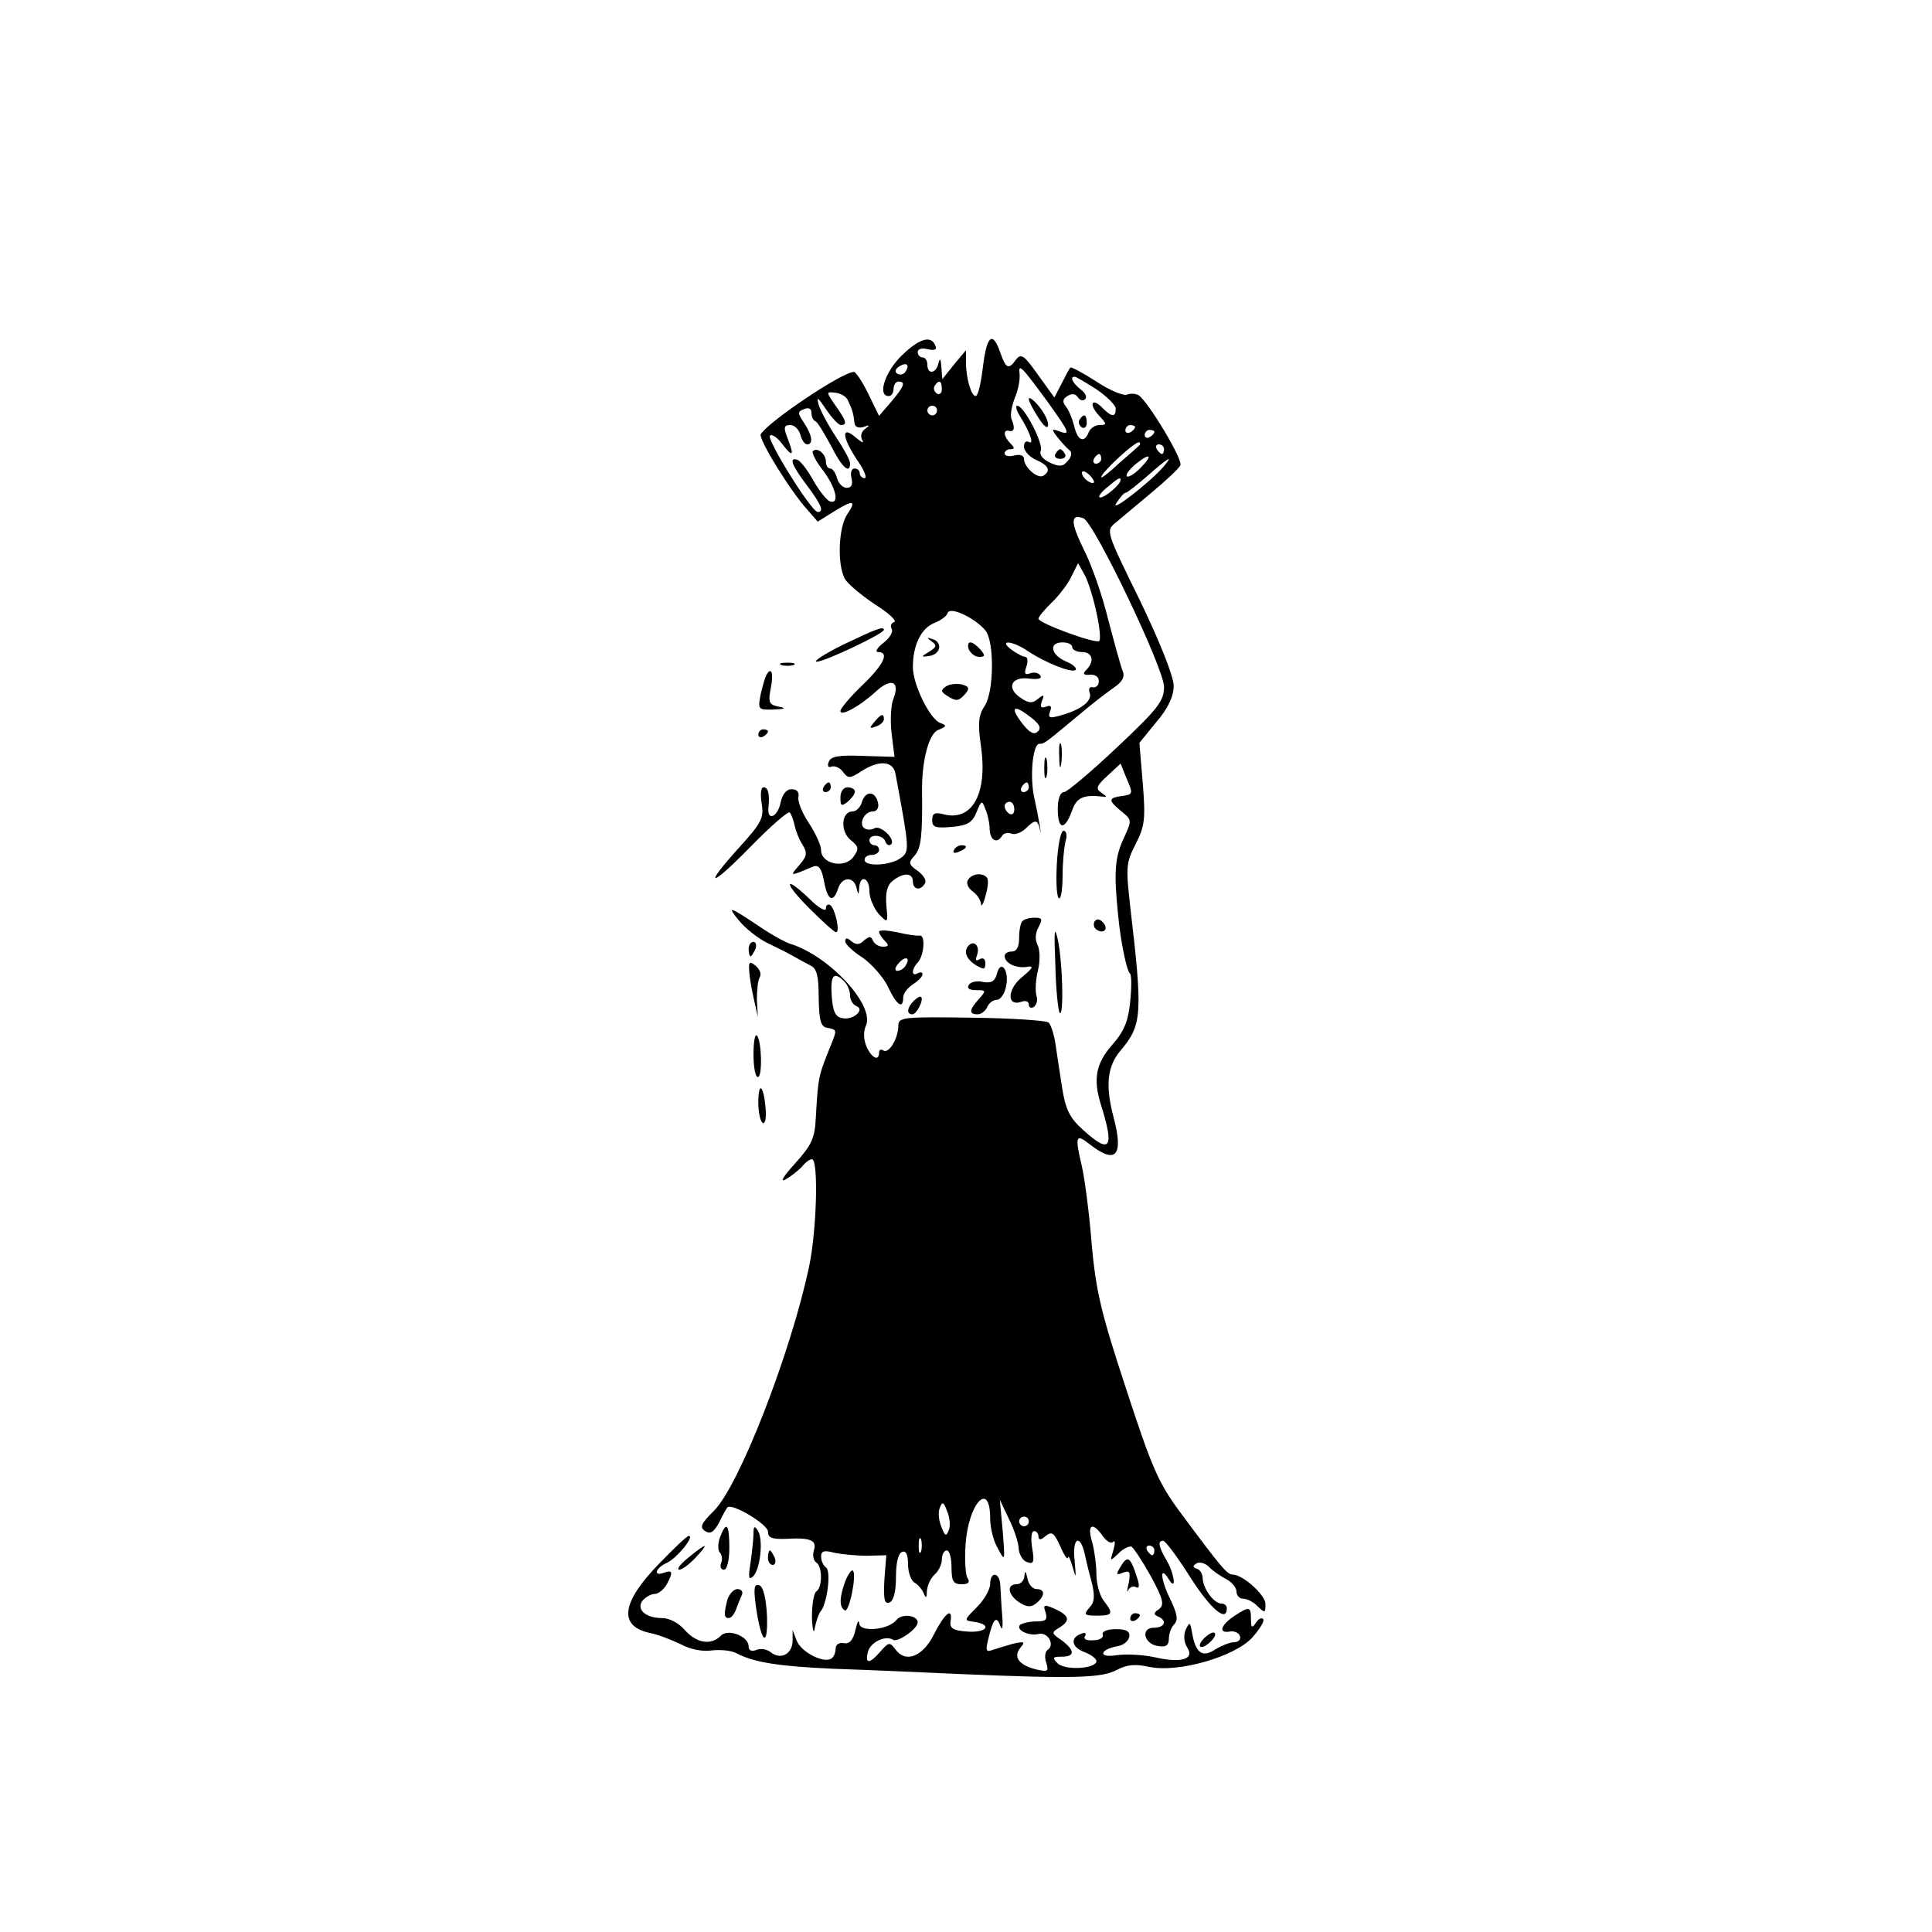 <?xml version="1.0" standalone="no"?>
<!DOCTYPE svg PUBLIC "-//W3C//DTD SVG 20010904//EN"
 "http://www.w3.org/TR/2001/REC-SVG-20010904/DTD/svg10.dtd">
<svg version="1.0" xmlns="http://www.w3.org/2000/svg"
 width="400pt" height="400pt" viewBox="0 0 400 400"
 preserveAspectRatio="xMidYMid meet">
<g transform="translate(0,400) scale(0.1,-0.1)"
fill="#000000" stroke="none">
<path d="M1867 3264 c-35 -34 -51 -84 -27 -84 6 0 10 7 10 15 0 8 5 15 10 15
16 0 12 -10 -15 -42 l-25 -29 -22 45 c-12 25 -26 46 -30 46 -24 0 -176 -102
-193 -129 -5 -10 62 -119 98 -158 l20 -23 32 20 c42 26 49 25 29 -5 -18 -27
-21 -103 -5 -133 6 -11 34 -34 62 -53 29 -18 47 -35 40 -37 -6 -2 -8 -8 -5
-14 4 -6 -4 -19 -17 -29 -13 -10 -18 -19 -11 -19 24 0 12 -26 -33 -69 -25 -24
-45 -48 -45 -53 0 -12 39 9 72 39 32 30 52 24 38 -13 -6 -14 -7 -47 -4 -73 l6
-48 -66 2 c-49 2 -66 -1 -70 -12 -4 -9 -1 -13 6 -10 7 2 18 -3 24 -12 10 -13
14 -13 37 2 37 24 66 22 71 -5 29 -157 30 -161 10 -175 -21 -15 -74 -18 -74
-3 0 6 7 10 15 10 8 0 15 5 15 10 0 6 -4 10 -10 10 -5 0 -10 5 -10 10 0 14 28
12 33 -2 2 -7 8 -10 12 -6 10 10 -22 41 -35 33 -5 -3 -14 -4 -20 0 -13 8 -1
35 17 35 8 0 13 7 11 17 -5 25 -25 27 -33 4 -3 -12 -12 -21 -20 -21 -23 0 -26
-41 -4 -59 17 -14 18 -18 6 -35 -18 -25 -67 -15 -67 14 0 10 -12 36 -26 57
-14 21 -23 45 -21 53 2 10 -3 16 -14 16 -11 0 -19 -10 -23 -28 -6 -30 -28 -39
-25 -10 3 29 -1 42 -10 42 -6 0 -7 -15 -4 -34 5 -30 -1 -40 -46 -90 -78 -86
-61 -85 24 2 41 42 77 73 80 70 3 -3 7 -14 10 -26 2 -11 9 -29 16 -40 11 -18
10 -24 -6 -43 -21 -24 -21 -24 29 -3 11 4 17 -4 22 -30 7 -40 19 -47 29 -16 8
25 32 26 38 3 4 -17 5 -17 6 0 2 27 21 20 21 -8 0 -14 9 -35 19 -47 19 -20 20
-20 16 18 -2 27 2 42 14 51 22 17 41 16 41 -2 0 -17 16 -20 25 -4 4 6 -3 17
-15 26 -19 13 -20 17 -6 32 13 15 16 41 15 131 -1 64 14 122 34 129 17 7 18 9
4 14 -22 8 -57 80 -57 116 0 45 17 80 44 91 13 5 26 14 28 21 5 14 56 -10 78
-36 19 -23 18 -126 -1 -156 -13 -19 -15 -36 -8 -84 14 -98 -18 -156 -77 -141
-19 5 -24 2 -24 -12 0 -15 7 -17 41 -14 33 3 42 9 51 31 10 24 11 25 18 6 5
-11 9 -30 9 -42 1 -23 15 -31 26 -13 3 5 12 7 19 4 7 -3 20 2 29 10 20 20 25
20 30 -1 6 -27 -3 27 -12 67 -9 42 -3 110 11 110 10 0 10 0 82 60 27 23 60 48
73 57 16 11 22 21 18 32 -4 9 -17 57 -30 106 -12 50 -35 116 -51 147 -28 57
-28 75 -1 65 22 -8 167 -311 167 -349 0 -29 -12 -45 -97 -125 -54 -51 -104
-93 -110 -93 -8 0 -13 -14 -13 -35 0 -43 14 -45 29 -5 9 28 23 35 61 31 13 -2
13 -1 0 8 -12 8 -10 14 13 35 l27 25 13 -32 c13 -30 13 -32 -10 -35 -29 -4
-29 -9 -1 -32 22 -18 22 -18 3 -59 -17 -38 -19 -69 -10 -156 5 -55 18 -115 24
-120 4 -2 4 -28 1 -58 -4 -42 -13 -63 -38 -91 -33 -38 -39 -70 -23 -122 29
-92 20 -105 -37 -53 -27 24 -36 42 -43 87 -5 31 -11 73 -14 92 -3 19 -9 38
-14 43 -4 4 -76 9 -159 10 -141 2 -152 1 -152 -16 0 -26 -19 -59 -31 -52 -5 4
-9 1 -9 -4 0 -19 -15 -12 -26 12 -6 15 -7 31 -1 44 18 42 -76 144 -157 169
-12 4 -39 19 -61 34 -66 44 -71 46 -45 14 14 -17 41 -38 60 -47 19 -9 43 -21
53 -27 9 -5 25 -14 35 -19 13 -6 17 -21 17 -67 1 -47 4 -60 18 -62 20 -4 20
-4 8 -34 -27 -67 -27 -66 -32 -153 -2 -42 -9 -56 -43 -94 -24 -26 -32 -40 -20
-33 11 6 26 18 34 26 7 9 16 16 21 16 14 0 10 -148 -6 -223 -38 -179 -145
-454 -197 -505 -27 -27 -30 -34 -18 -42 11 -7 18 -2 29 18 7 15 15 29 17 31 9
10 84 -35 84 -50 0 -13 8 -16 38 -15 50 3 64 -3 57 -24 -3 -10 -1 -21 5 -25
13 -8 13 -52 0 -60 -5 -3 -9 -27 -9 -53 1 -28 4 -37 6 -22 3 14 8 30 13 35 13
18 21 83 10 90 -5 3 -10 13 -10 22 0 12 6 14 28 8 15 -3 45 -6 67 -6 l40 1 -4
-51 c-2 -40 0 -50 10 -47 9 3 14 22 14 53 0 30 5 50 13 52 8 3 12 -6 12 -26 0
-16 6 -34 14 -38 7 -4 16 -15 19 -23 4 -10 6 -8 6 6 1 12 8 27 16 34 8 7 15
21 15 31 0 11 5 19 10 19 6 0 10 -16 10 -35 0 -29 4 -35 21 -35 14 0 18 4 12
13 -4 6 -6 37 -4 67 5 87 51 137 51 56 0 -19 7 -47 16 -62 15 -28 15 -27 10
36 l-6 65 19 -40 c11 -22 20 -50 20 -61 1 -12 8 -25 17 -28 14 -5 16 -1 11 29
-3 19 -2 35 4 35 5 0 9 -5 9 -11 0 -8 5 -8 15 1 13 10 17 7 30 -21 8 -19 15
-29 16 -24 1 6 5 -3 10 -20 7 -25 7 -23 4 13 -6 47 11 59 21 14 3 -15 10 -43
15 -61 6 -26 5 -39 -6 -50 -12 -14 -10 -16 16 -16 33 0 35 4 14 31 -8 10 -15
35 -15 54 0 19 -4 50 -9 68 -11 36 1 42 22 12 8 -11 17 -17 22 -12 4 4 4 -4 0
-18 -7 -23 -7 -23 10 -7 9 10 22 16 27 15 5 -2 23 -30 41 -62 26 -48 28 -59
16 -68 -11 -7 -11 -11 -1 -15 19 -8 14 -23 -9 -23 -28 0 -21 -34 9 -38 16 -3
22 2 22 15 0 11 5 24 11 30 9 9 6 23 -9 54 -20 41 -21 70 -2 39 16 -26 12 11
-5 40 -17 29 -18 40 -7 40 5 0 30 -34 56 -75 42 -66 76 -95 76 -65 0 6 -5 10
-11 10 -16 0 -38 31 -39 52 0 9 -5 18 -12 20 -9 3 -9 6 -1 11 6 4 17 1 25 -6
7 -8 23 -19 36 -26 12 -6 22 -18 22 -26 0 -8 6 -15 14 -15 8 0 22 -7 30 -16
15 -14 16 -14 16 5 0 19 -47 61 -68 61 -11 0 -24 15 -107 127 -47 63 -60 94
-113 256 -52 158 -63 202 -72 304 -5 65 -15 136 -20 158 -15 63 -13 69 16 46
55 -43 71 -24 49 58 -17 65 -12 104 15 136 45 53 46 76 20 298 -9 81 -9 90 11
129 19 37 21 52 15 126 l-7 84 35 43 c25 29 36 54 36 75 0 19 -28 90 -70 177
-70 143 -71 144 -50 161 11 9 44 37 74 62 30 25 57 50 60 57 5 12 -67 132 -87
145 -6 3 -16 4 -24 1 -7 -3 -36 9 -63 27 -28 18 -52 31 -54 29 -2 -2 -10 -17
-18 -33 l-15 -29 -34 47 c-28 40 -35 45 -45 32 -16 -22 -21 -20 -33 14 -16 46
-28 36 -36 -30 -4 -33 -10 -60 -15 -60 -9 0 -20 36 -20 70 l0 25 -25 -30 -24
-30 -2 25 c-1 17 -3 20 -6 8 -5 -22 -23 -24 -23 -3 0 8 -4 15 -10 15 -5 0 -10
5 -10 11 0 7 9 9 21 6 13 -3 19 -1 16 6 -8 24 -33 17 -70 -19z m8 -33 c-3 -6
-11 -8 -17 -5 -6 4 -5 9 3 15 16 10 23 4 14 -10z m294 -63 c46 -64 48 -70 24
-61 -16 6 -17 5 -3 -13 8 -10 19 -22 24 -26 6 -4 5 -13 -3 -22 -10 -12 -17
-13 -37 -4 -15 7 -23 17 -19 25 5 16 -35 93 -49 93 -4 0 -2 -10 6 -22 20 -32
30 -60 18 -53 -6 3 -10 -1 -10 -10 0 -8 11 -21 25 -27 27 -12 31 -23 15 -33
-12 -7 -40 18 -40 35 0 7 -8 10 -20 7 -11 -3 -20 -1 -20 4 0 5 5 9 12 9 9 0 9
3 0 12 -14 14 -16 29 -3 26 11 -3 13 6 5 25 -3 8 1 27 7 43 7 16 11 38 10 49
-3 24 3 18 58 -57z m101 26 c22 -15 40 -33 40 -40 0 -18 -8 -18 -27 1 -22 23
-30 9 -8 -15 17 -18 17 -20 1 -20 -9 0 -19 -7 -22 -15 -9 -23 -23 -18 -30 13
-4 15 -11 33 -17 40 -8 10 -7 16 3 22 9 6 17 5 22 -3 4 -6 11 -8 15 -3 4 4 0
13 -10 20 -16 13 -23 26 -12 26 3 0 23 -12 45 -26z m-320 0 c0 -8 -5 -12 -10
-9 -6 4 -8 11 -5 16 9 14 15 11 15 -7z m-194 -24 c9 -19 11 -27 13 -45 1 -9 7
-12 19 -9 13 5 14 4 3 -4 -8 -6 -10 -15 -6 -23 5 -8 -1 -5 -13 5 -31 27 -29 1
3 -47 14 -20 21 -37 15 -37 -5 0 -10 5 -10 10 0 6 -5 10 -11 10 -6 0 -9 -9 -6
-20 3 -13 0 -20 -10 -20 -8 0 -17 9 -20 20 -3 11 -9 20 -14 20 -5 0 -9 6 -9
14 0 16 -18 31 -27 22 -3 -3 6 -21 21 -40 27 -36 35 -71 14 -64 -7 3 -22 22
-34 43 -12 22 -27 41 -33 43 -18 6 -12 -11 19 -52 30 -40 37 -56 23 -56 -13 0
-106 150 -99 158 4 4 16 -4 26 -18 22 -28 25 -24 10 14 -8 21 -7 26 6 26 9 0
18 -9 21 -20 3 -11 9 -20 14 -20 13 0 11 18 -6 44 -14 21 -14 24 0 29 9 4 15
1 15 -7 0 -8 3 -16 8 -18 4 -1 18 -24 32 -50 23 -46 40 -61 40 -37 0 6 -13 30
-29 54 -16 24 -32 54 -36 67 -5 18 -2 16 15 -9 12 -18 26 -33 31 -33 14 0 11
9 -11 40 -20 29 -20 29 -1 27 11 -1 24 -8 27 -17z m184 -20 c0 -5 -4 -10 -10
-10 -5 0 -10 5 -10 10 0 6 5 10 10 10 6 0 10 -4 10 -10z m410 -34 c0 -3 -4 -8
-10 -11 -5 -3 -10 -1 -10 4 0 6 5 11 10 11 6 0 10 -2 10 -4z m40 -10 c0 -3 -4
-8 -10 -11 -5 -3 -10 -1 -10 4 0 6 5 11 10 11 6 0 10 -2 10 -4z m-31 -28 c-2
-2 -21 -19 -42 -37 -20 -19 -37 -32 -37 -29 0 10 74 78 79 72 2 -2 2 -5 0 -6z
m51 -8 c0 -5 -2 -10 -4 -10 -3 0 -8 5 -11 10 -3 6 -1 10 4 10 6 0 11 -4 11
-10z m-130 -20 c0 -5 -5 -10 -11 -10 -5 0 -7 5 -4 10 3 6 8 10 11 10 2 0 4 -4
4 -10z m80 -20 c-12 -12 -24 -19 -27 -16 -3 3 5 14 18 25 31 25 37 19 9 -9z
m50 5 c-27 -32 -113 -99 -99 -77 8 12 16 22 20 22 3 0 23 16 45 35 42 37 55
45 34 20z m-145 -34 c-6 -5 -25 10 -25 20 0 5 6 4 14 -3 8 -7 12 -15 11 -17z
m55 5 c0 -9 -32 -36 -42 -36 -6 0 0 9 13 20 25 21 29 23 29 16z m-50 -274 c7
-30 9 -56 6 -59 -7 -7 -126 37 -126 46 0 4 12 18 26 32 14 13 33 37 41 53 l15
30 14 -25 c7 -13 18 -48 24 -77z m-142 -80 c36 -24 91 -46 99 -39 3 4 -6 12
-21 18 -31 14 -35 39 -6 39 11 0 20 -4 20 -10 0 -5 9 -10 20 -10 22 0 27 -19
9 -37 -8 -8 -6 -11 7 -10 11 1 19 -4 19 -13 0 -8 -5 -14 -12 -13 -7 2 -10 -3
-7 -11 6 -16 -15 -34 -56 -46 -27 -8 -31 -7 -26 7 4 10 2 14 -8 10 -11 -4 -13
-1 -9 11 6 14 4 15 -8 5 -12 -10 -20 -9 -37 3 -29 20 -18 44 19 39 18 -2 27 0
23 6 -3 6 -13 8 -21 5 -11 -4 -13 -1 -8 14 4 11 2 20 -2 20 -5 0 -18 7 -29 15
-28 21 2 19 34 -3z m21 -166 c-7 -8 -16 -4 -30 13 -28 35 -23 45 11 19 21 -15
27 -25 19 -32z m-19 -116 c0 -5 -5 -10 -11 -10 -5 0 -7 5 -4 10 3 6 8 10 11
10 2 0 4 -4 4 -10z m-30 -46 c0 -8 -4 -12 -10 -9 -5 3 -10 10 -10 16 0 5 5 9
10 9 6 0 10 -7 10 -16z m-352 -356 c7 -7 12 -20 12 -29 0 -10 6 -19 13 -22 19
-7 -7 -30 -29 -25 -14 2 -20 14 -22 46 -3 43 4 52 26 30z m216 -1137 c-5 -13
-8 -11 -15 8 -6 14 -7 32 -3 40 5 13 8 11 15 -8 6 -14 7 -32 3 -40z m166 19
c0 -5 -4 -10 -10 -10 -5 0 -10 5 -10 10 0 6 5 10 10 10 6 0 10 -4 10 -10z
m-223 -62 c-3 -7 -5 -2 -5 12 0 14 2 19 5 13 2 -7 2 -19 0 -25z m483 2 c0 -5
-2 -10 -4 -10 -3 0 -8 5 -11 10 -3 6 -1 10 4 10 6 0 11 -4 11 -10z"/>
<path d="M2130 3174 c0 -5 9 -22 20 -39 12 -19 20 -24 20 -14 0 9 -9 26 -20
39 -11 13 -20 19 -20 14z"/>
<path d="M2185 3060 c-3 -5 1 -10 10 -10 9 0 13 5 10 10 -3 6 -8 10 -10 10 -2
0 -7 -4 -10 -10z"/>
<path d="M2235 3131 c-3 -5 -1 -12 5 -16 5 -3 10 1 10 9 0 18 -6 21 -15 7z"/>
<path d="M1745 2665 c-38 -19 -63 -35 -54 -35 16 0 139 58 139 66 0 8 -16 2
-85 -31z"/>
<path d="M1929 2672 c11 -8 10 -12 -5 -21 -18 -11 -18 -12 1 -9 23 4 27 29 5
35 -12 4 -12 3 -1 -5z"/>
<path d="M2006 2655 c4 -8 13 -15 21 -15 13 0 13 3 3 15 -7 8 -16 15 -21 15
-5 0 -6 -7 -3 -15z"/>
<path d="M1618 2623 c6 -2 18 -2 25 0 6 3 1 5 -13 5 -14 0 -19 -2 -12 -5z"/>
<path d="M1587 2603 c-3 -5 -8 -23 -12 -40 -6 -32 -6 -33 27 -32 24 1 27 3 10
6 -20 4 -22 9 -16 39 6 31 1 44 -9 27z"/>
<path d="M1959 2579 c-12 -8 -11 -11 1 -19 20 -13 25 -12 39 4 9 11 7 15 -8
19 -10 2 -25 1 -32 -4z"/>
<path d="M1810 2505 c-11 -13 -10 -14 4 -9 9 3 16 10 16 15 0 13 -6 11 -20 -6z"/>
<path d="M1570 2479 c0 -5 5 -7 10 -4 6 3 10 8 10 11 0 2 -4 4 -10 4 -5 0 -10
-5 -10 -11z"/>
<path d="M2193 2435 c0 -22 2 -30 4 -17 2 12 2 30 0 40 -3 9 -5 -1 -4 -23z"/>
<path d="M2162 2410 c0 -19 2 -27 5 -17 2 9 2 25 0 35 -3 9 -5 1 -5 -18z"/>
<path d="M1705 2370 c-3 -5 -1 -10 4 -10 6 0 11 5 11 10 0 6 -2 10 -4 10 -3 0
-8 -4 -11 -10z"/>
<path d="M1740 2349 c0 -18 2 -19 15 -9 8 7 15 16 15 21 0 5 -7 9 -15 9 -9 0
-15 -9 -15 -21z"/>
<path d="M2188 2210 c-2 -39 0 -70 5 -70 4 0 7 21 7 48 0 26 3 57 6 70 4 12 2
22 -4 22 -6 0 -12 -31 -14 -70z"/>
<path d="M1975 2240 c-3 -6 1 -7 9 -4 18 7 21 14 7 14 -6 0 -13 -4 -16 -10z"/>
<path d="M2004 2178 c-4 -6 0 -16 9 -23 10 -7 17 -18 18 -26 0 -8 5 -1 9 15 5
16 7 33 4 38 -8 12 -32 10 -40 -4z"/>
<path d="M1675 2120 c27 -27 52 -50 56 -50 9 0 -2 49 -12 56 -5 3 -9 0 -9 -7
0 -7 -15 1 -33 19 -54 52 -56 36 -2 -18z"/>
<path d="M2117 2093 c-4 -3 -7 -19 -7 -35 0 -18 -5 -28 -15 -28 -8 0 -15 -4
-15 -9 0 -15 23 -26 45 -23 16 3 15 -1 -9 -21 -31 -25 -32 -62 -1 -51 8 3 15
1 15 -6 0 -6 5 -8 10 -5 6 4 9 14 6 23 -3 10 -2 33 3 53 5 21 4 43 -1 53 -5
10 -5 23 2 36 9 17 8 20 -8 20 -10 0 -22 -3 -25 -7z"/>
<path d="M2266 2092 c-3 -6 -1 -14 5 -17 15 -10 25 3 12 16 -7 7 -13 7 -17 1z"/>
<path d="M2185 2002 c1 -51 6 -96 9 -99 9 -9 6 107 -4 152 -7 31 -8 18 -5 -53z"/>
<path d="M1820 2071 c0 -4 5 -12 12 -19 9 -9 8 -12 -4 -12 -9 0 -18 6 -21 13
-4 9 -7 9 -18 0 -9 -9 -16 -10 -26 -2 -9 8 -13 8 -13 0 0 -6 16 -21 35 -33 19
-13 43 -40 53 -60 18 -39 32 -49 32 -23 0 8 9 20 20 27 11 7 20 16 20 21 0 4
-4 5 -10 2 -13 -8 -13 8 -1 21 14 13 18 59 5 57 -5 -1 -27 2 -47 7 -20 4 -37
5 -37 1z m55 -70 c-3 -6 -11 -11 -17 -11 -6 0 -6 6 2 15 14 17 26 13 15 -4z"/>
<path d="M1550 2035 c0 -8 2 -15 4 -15 2 0 6 7 10 15 3 8 1 15 -4 15 -6 0 -10
-7 -10 -15z"/>
<path d="M2006 2043 c-12 -12 -6 -28 14 -41 17 -10 20 -10 20 4 0 9 -5 12 -12
8 -8 -5 -9 -2 -5 9 6 17 -5 31 -17 20z"/>
<path d="M1551 1994 c0 -11 4 -37 9 -59 l9 -40 -2 35 c0 19 2 40 6 47 4 6 0
16 -8 23 -12 10 -15 9 -14 -6z"/>
<path d="M2064 1984 c-4 -16 -12 -20 -29 -17 -12 3 -26 0 -29 -6 -5 -7 1 -11
15 -11 21 0 21 -1 6 -18 -21 -23 -21 -32 -3 -32 8 0 16 7 20 15 3 8 12 15 20
15 7 0 16 12 19 28 7 33 -11 57 -19 26z"/>
<path d="M1892 1928 c-14 -14 -16 -28 -3 -28 9 0 24 30 18 36 -2 2 -9 -2 -15
-8z"/>
<path d="M1560 1817 c0 -26 4 -47 9 -47 10 0 8 76 -2 86 -4 4 -7 -14 -7 -39z"/>
<path d="M1570 1717 c0 -20 4 -38 9 -42 5 -3 8 10 6 31 -4 48 -15 56 -15 11z"/>
<path d="M1491 818 c-5 -13 -5 -27 -1 -32 5 -5 6 -15 3 -22 -3 -8 0 -14 6 -14
6 0 11 19 11 45 0 50 -6 57 -19 23z"/>
<path d="M1560 825 c0 -11 -3 -38 -6 -60 -5 -31 -4 -37 5 -29 15 14 22 77 10
95 -7 11 -9 9 -9 -6z"/>
<path d="M1365 763 c-79 -81 -85 -130 -19 -144 16 -3 44 -14 63 -23 20 -11 46
-16 65 -13 17 2 40 0 51 -6 36 -19 89 -27 200 -32 61 -2 180 -7 265 -11 237
-10 292 -8 323 9 21 11 38 12 66 6 60 -13 178 21 214 61 16 18 26 35 22 38 -3
4 -10 0 -15 -8 -8 -12 -10 -10 -10 8 0 26 -3 27 -35 6 -28 -19 -33 -36 -9 -32
10 2 19 -3 21 -9 3 -7 -3 -13 -12 -13 -8 0 -26 -7 -39 -15 -27 -18 -41 -7 -48
35 -4 22 -5 23 -13 6 -5 -11 -4 -26 3 -37 16 -24 -12 -33 -68 -20 -23 5 -59 7
-79 4 -38 -6 -35 12 4 19 11 2 21 10 23 19 2 11 -5 16 -28 16 -18 0 -29 -5
-27 -11 3 -6 -6 -12 -19 -12 -14 -1 -21 2 -18 8 4 6 1 9 -6 6 -25 -8 -22 -28
4 -38 14 -5 26 -14 26 -19 0 -16 -64 -20 -80 -5 -12 12 -11 14 8 14 28 0 28
13 0 34 -21 14 -22 16 -5 26 24 15 21 25 -9 39 -23 10 -25 9 -19 -8 4 -15 0
-18 -20 -18 -14 0 -29 -4 -33 -7 -10 -10 18 -24 38 -19 19 5 35 -22 19 -33 -5
-3 -7 -15 -3 -26 6 -19 3 -20 -22 -14 -35 9 -47 26 -31 45 10 12 8 13 -15 8
-14 -4 -34 -10 -43 -13 -13 -5 -15 -2 -9 22 10 43 17 50 25 28 4 -12 6 -4 4
21 -2 22 -3 50 -4 63 -1 27 -21 30 -21 2 0 -10 -12 -32 -27 -47 -28 -28 -28
-28 -5 -31 38 -6 24 -23 -15 -20 -30 2 -37 7 -35 21 5 31 -12 17 -34 -26 -23
-47 -59 -61 -80 -32 -12 16 -14 15 -31 -4 -22 -26 -33 -27 -26 -1 5 20 36 35
52 25 10 -6 51 23 51 36 0 15 -33 19 -44 5 -17 -21 -76 -26 -77 -7 -1 9 -4 3
-8 -14 -5 -21 -12 -29 -24 -27 -10 2 -17 -3 -17 -12 0 -8 -4 -17 -9 -20 -16
-10 -61 13 -71 36 l-9 23 0 -23 c-1 -27 -25 -39 -45 -23 -7 6 -21 9 -30 5 -10
-4 -16 -1 -16 7 0 22 -44 38 -58 22 -20 -20 -50 -15 -74 12 -13 15 -32 25 -48
25 -34 0 -54 19 -39 37 7 7 17 13 25 13 7 0 18 9 24 19 14 26 13 31 -5 25 -24
-9 -18 10 7 21 20 10 57 55 44 55 -4 0 -31 -26 -61 -57z"/>
<path d="M1425 775 c-16 -13 -25 -24 -19 -25 6 0 21 11 34 25 30 32 24 32 -15
0z"/>
<path d="M1590 775 c0 -8 4 -15 10 -15 5 0 7 7 4 15 -4 8 -8 15 -10 15 -2 0
-4 -7 -4 -15z"/>
<path d="M2321 758 c-11 -18 -11 -20 4 -14 14 5 16 2 12 -21 -4 -16 -4 -22 -1
-15 3 6 10 9 16 6 6 -4 8 2 3 17 -14 45 -20 50 -34 27z"/>
<path d="M1750 726 c-12 -33 -13 -53 -1 -60 9 -6 25 73 17 82 -3 3 -10 -7 -16
-22z"/>
<path d="M2121 738 c0 -10 -8 -18 -16 -18 -22 0 -18 -23 6 -38 16 -10 24 -10
35 -1 18 15 18 29 0 29 -8 0 -17 10 -19 23 -3 14 -5 16 -6 5z"/>
<path d="M1565 674 c11 -76 25 -88 23 -20 -2 39 -8 61 -16 64 -11 3 -12 -6 -7
-44z"/>
<path d="M1506 688 c-8 -31 -7 -38 3 -38 5 0 11 8 15 18 3 9 9 23 12 30 3 6
-1 12 -9 12 -8 0 -17 -10 -21 -22z"/>
<path d="M2340 649 c0 -5 5 -7 10 -4 6 3 10 8 10 11 0 2 -4 4 -10 4 -5 0 -10
-5 -10 -11z"/>
<path d="M2490 605 c-7 -8 -8 -15 -2 -15 5 0 15 7 22 15 7 8 8 15 2 15 -5 0
-15 -7 -22 -15z"/>
</g>
</svg>
